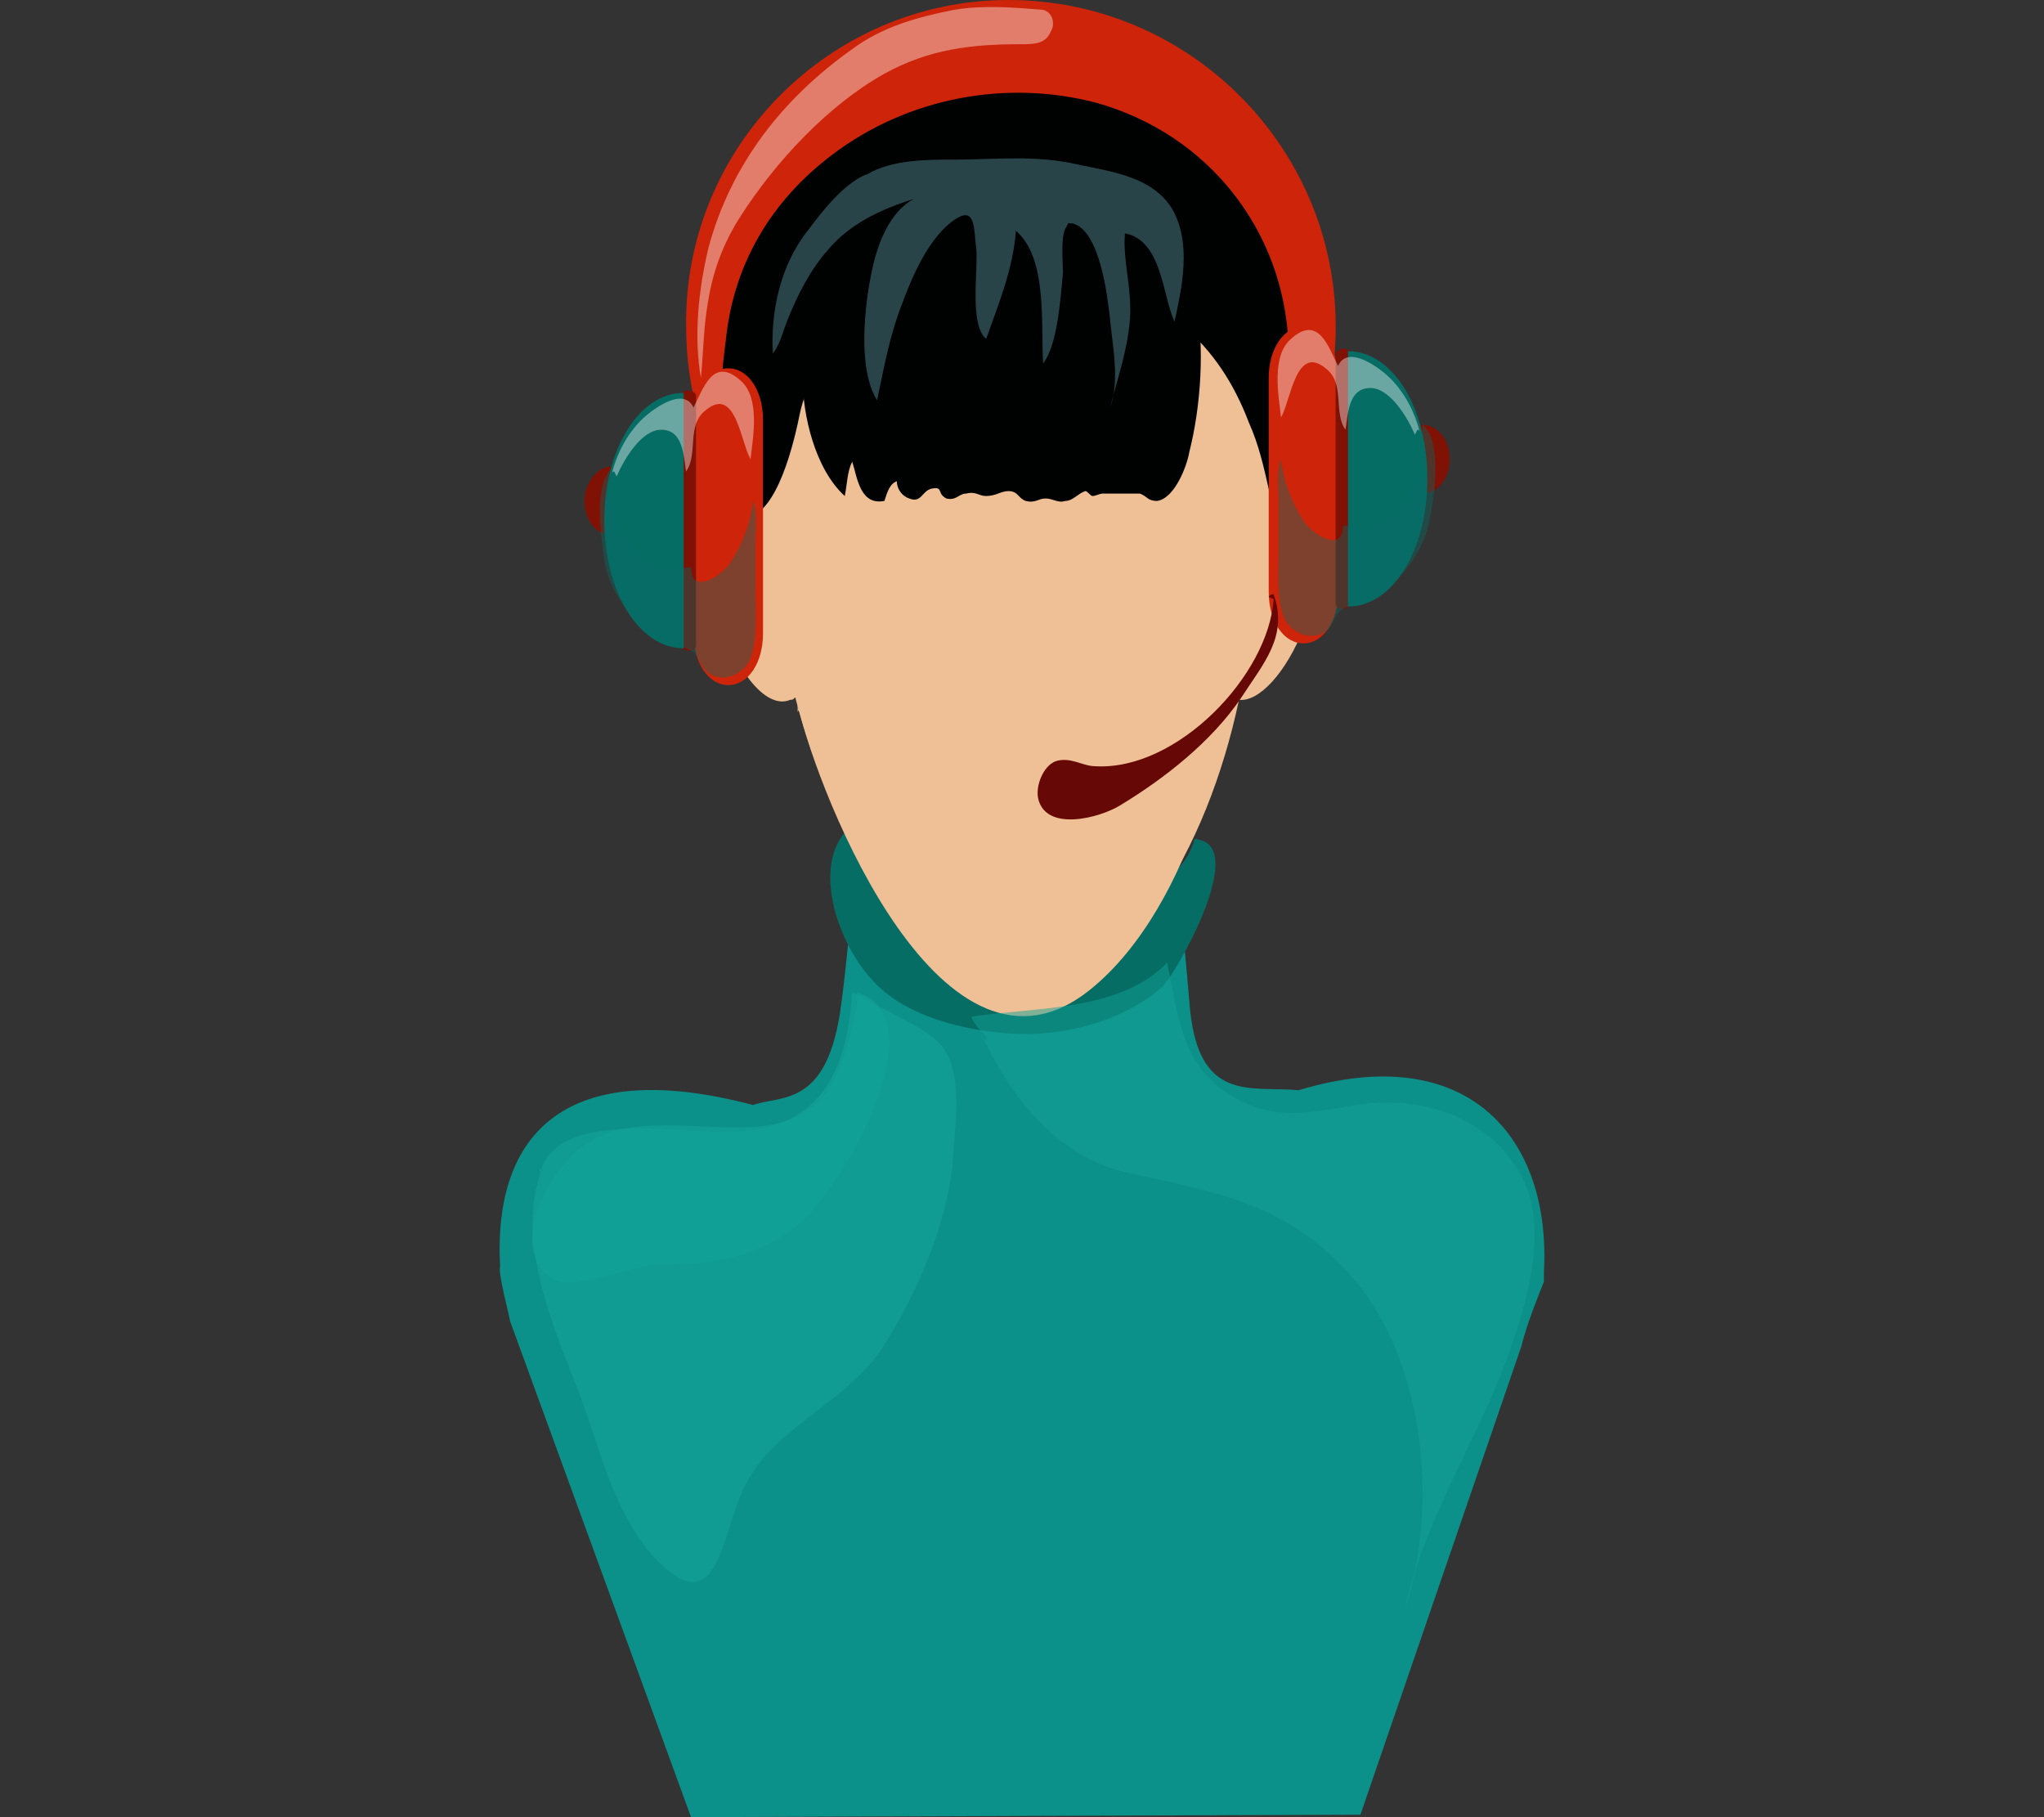 <svg width="90" height="80" viewBox="0 0 90 80" fill="none" xmlns="http://www.w3.org/2000/svg">
<rect x="0" y="0" width="90" height="80" fill="#333333" stroke="none"/>
<g style="mix-blend-mode:luminosity">
<path d="M58.813 14.378C58.813 22.378 52.372 28.757 44.513 28.757C36.544 28.757 30.212 22.27 30.212 14.378C30.103 6.486 36.544 0 44.403 0C52.372 0 58.813 6.486 58.813 14.378Z" fill="#CE2409"/>
<path d="M57.172 47.998C55.098 47.782 52.697 48.647 52.369 44.106C52.151 41.404 51.278 32.863 51.278 32.863L38.069 33.188C38.069 33.188 37.414 41.836 36.977 44.647C36.322 48.755 34.358 48.215 33.157 48.647C24.97 46.485 21.695 49.836 22.022 55.782C21.913 55.998 22.459 58.053 22.459 58.161L30.428 79.998L59.901 79.89L66.997 59.242C67.215 58.269 67.98 56.431 67.98 56.431V56.323C67.98 56.215 67.98 56.106 67.98 55.998C68.307 50.161 64.705 45.728 57.172 47.998Z" fill="#0C918A"/>
<path d="M37.195 36.646C35.776 38.376 36.977 41.619 38.396 43.132C39.815 44.754 42.544 45.403 44.618 45.511C46.91 45.619 49.421 44.97 51.168 43.457C51.823 42.808 54.879 37.403 52.805 36.97C52.696 36.97 52.696 36.862 52.587 36.97C51.823 39.781 47.565 39.889 45.273 39.781C43.854 39.673 37.741 37.943 37.85 36.43L37.195 36.646Z" fill="#066D65"/>
<path d="M35.121 31.027C36.104 35.243 41.562 48.756 48.002 43.567C50.295 41.729 51.932 38.594 52.805 35.892C53.351 34.27 54.443 31.892 54.006 30.162C53.569 28 50.95 27.459 49.203 26.702C44.509 24.756 37.304 26.919 35.121 31.351V31.027Z" fill="#EFC095"/>
<path d="M57.175 23.024C56.629 22.808 57.066 22.591 56.411 23.348C56.411 14.591 53.573 5.835 44.84 6.051C36.762 6.267 33.05 14.591 32.941 23.24C32.395 22.483 32.832 22.699 32.286 22.916C31.413 23.24 31.195 25.294 31.85 27.564C32.505 29.727 33.815 31.24 34.797 30.808C34.906 30.808 34.906 30.808 35.015 30.699C36.762 37.402 40.801 43.456 45.167 43.456C49.534 43.456 53.136 37.51 54.555 30.808C55.429 30.916 56.629 29.618 57.394 27.672C58.158 25.618 58.048 23.456 57.175 23.024Z" fill="#EFC095"/>
<path d="M32.717 23.026C31.517 20.864 31.626 17.404 31.953 15.026C32.281 11.675 33.918 8.864 36.647 6.81C39.922 4.323 44.289 3.459 48.328 4.54C53.24 5.945 56.515 10.161 56.733 15.134C56.842 17.729 56.951 20.54 56.296 23.134C55.969 22.81 55.969 21.945 55.86 21.513C55.642 20.54 55.423 19.567 54.986 18.594C53.676 15.134 51.166 12.864 47.345 12.323C42.87 11.783 36.32 13.296 35.228 18.161C35.01 19.242 34.246 22.81 32.717 22.81C32.717 22.702 32.717 22.594 32.827 22.486L32.717 23.026Z" fill="#000202"/>
<path d="M38.287 10.269C37.523 10.701 36.977 11.891 36.541 12.539C35.776 13.837 35.34 15.134 35.34 16.647C35.34 18.269 35.886 20.647 37.196 21.837C37.305 21.296 37.305 20.756 37.523 20.323C37.741 20.972 37.851 22.269 38.942 22.053C39.051 21.729 39.16 21.296 39.488 21.188C39.488 21.512 39.706 21.837 40.034 21.945C40.58 22.161 40.58 21.62 41.016 21.512C41.562 21.404 41.235 21.729 41.671 21.945C42.108 22.053 42.217 21.729 42.545 21.729C42.981 21.62 43.09 21.837 43.418 21.837C43.855 21.837 44.073 21.62 44.4 21.62C44.837 21.62 44.837 21.945 45.164 22.053C45.601 22.161 45.71 21.945 46.038 21.945C46.365 21.945 46.584 22.161 46.911 22.053C47.239 22.053 47.457 21.729 47.784 21.62C47.894 21.62 48.003 21.837 48.112 21.837C48.221 21.837 48.439 21.729 48.548 21.729C48.767 21.729 49.094 21.729 49.422 21.729C49.858 21.729 49.858 21.729 50.186 21.729C50.513 21.837 50.513 22.053 50.95 22.053C51.714 21.945 52.26 20.539 52.369 19.891C53.352 15.999 53.242 9.404 48.876 7.458C46.911 6.593 44.291 6.053 42.108 6.81C41.235 7.134 40.471 7.783 39.816 8.323C39.27 8.647 38.942 8.972 38.506 9.404C38.287 9.729 37.96 10.269 37.523 10.269H38.287Z" fill="#000202"/>
<path d="M38.617 7.567C37.416 7.675 36.215 9.297 35.56 10.162C34.359 11.675 33.923 13.729 34.032 15.567C34.359 15.135 34.468 14.594 34.687 14.054C35.123 12.973 35.669 11.892 36.433 11.027C37.416 9.838 38.835 9.189 40.254 8.756C39.162 9.297 38.617 10.81 38.398 11.892C38.071 13.405 37.743 16.216 38.617 17.621C38.944 16.108 39.162 14.81 39.708 13.405C40.145 12.216 40.909 10.378 42.11 9.621C42.983 9.081 42.874 10.162 42.983 10.919C43.092 11.784 42.656 14.27 43.42 14.919C43.966 13.405 44.62 11.784 44.73 10.162C46.149 11.351 45.821 14.378 45.931 16C46.585 15.135 46.695 13.081 46.804 12C46.804 11.567 46.695 10.486 46.913 10.054C47.131 9.729 46.913 9.838 47.24 9.838C48.441 10.162 48.769 13.081 48.878 14.054C48.987 15.243 49.315 16.756 48.878 17.946C49.205 16.648 49.642 15.459 49.751 14.054C49.86 12.756 49.424 11.459 49.533 10.27C51.17 10.594 51.17 12.973 51.716 14.162C52.044 12.648 52.48 10.702 51.607 9.189C50.734 7.783 48.987 7.567 47.459 7.243C45.603 6.81 43.856 7.027 42.001 7.027C40.8 7.027 39.272 7.027 38.18 7.675C38.071 7.783 37.852 7.892 37.852 8L38.617 7.567Z" fill="#284449"/>
<path opacity="0.6" d="M23.874 51.46C22.674 54.487 24.311 58.27 25.403 61.081C26.385 63.568 26.931 66.487 28.787 68.541C31.516 71.46 31.734 67.892 32.607 65.838C33.808 62.811 37.411 61.838 39.048 59.027C40.576 56.541 41.886 53.406 41.995 50.487C42.105 49.297 42.323 47.243 41.559 46.162C41.013 45.406 39.703 44.865 38.939 44.432C38.502 44.216 37.956 43.892 37.52 43.676C37.301 47.352 35.992 49.838 31.952 49.838C29.769 49.838 24.202 48.865 23.765 51.784V51.46H23.874Z" fill="#13A398"/>
<path opacity="0.6" d="M37.742 44.216C37.087 47.352 36.432 49.514 32.939 49.622C30.756 49.73 27.809 49.081 25.953 50.27C24.424 51.135 22.241 54.703 24.206 56.216C25.079 56.973 27.699 55.676 29.009 55.676C31.411 55.676 33.485 55.352 35.341 53.73C36.869 52.432 41.454 44.973 37.742 43.676V44.216Z" fill="#13A398"/>
<path opacity="0.5" d="M43.421 45.838C43.311 45.73 43.202 45.622 43.202 45.514C44.512 48.325 46.586 51.028 49.861 51.676C53.354 52.433 56.411 52.974 59.031 55.676C62.742 59.352 63.397 66.163 61.869 70.811C62.633 67.136 64.926 63.568 66.236 60.109C67.109 57.838 68.2 54.379 67.109 52.001C66.017 49.73 63.725 48.649 61.432 48.541C59.031 48.433 57.175 49.622 54.773 48.541C52.044 47.244 51.935 44.974 51.389 42.379C49.315 44.541 45.604 44.325 42.766 44.757C42.875 45.082 43.202 45.406 43.421 45.622V45.838Z" fill="#13A398"/>
<path d="M28.136 22.053C28.136 22.917 27.59 23.566 26.935 23.566C26.28 23.566 25.734 22.917 25.734 22.053C25.734 21.296 26.28 20.539 26.935 20.539C27.59 20.539 28.136 21.296 28.136 22.053Z" fill="#7F1105"/>
<path d="M33.596 27.89C33.596 29.188 32.941 30.161 32.067 30.161C31.194 30.161 30.539 29.188 30.539 27.89V18.485C30.539 17.188 31.194 16.215 32.067 16.215C32.941 16.215 33.596 17.188 33.596 18.485V27.89Z" fill="#CE2409"/>
<path d="M30.647 28.431C30.647 28.539 30.538 28.647 30.32 28.647C30.21 28.647 29.992 28.539 29.992 28.431V17.404C29.992 17.296 30.101 17.188 30.32 17.188C30.429 17.188 30.647 17.296 30.647 17.404V28.431Z" fill="#7F1105"/>
<path d="M30.103 17.297C28.138 17.297 26.609 19.783 26.609 22.919C26.609 26.054 28.138 28.54 30.103 28.54V17.297Z" fill="#066D65"/>
<path opacity="0.4" d="M26.933 21.08C26.605 22.161 27.26 23.35 27.915 24.107C28.352 24.539 28.679 24.755 29.334 24.971C29.88 25.188 29.989 24.971 30.426 24.971C30.426 26.269 31.845 25.296 32.172 24.755C32.718 23.89 33.046 23.026 33.155 22.053C33.373 22.485 33.264 23.458 33.264 23.998C33.264 24.647 33.264 25.296 33.264 25.945C33.264 26.917 33.373 28.107 33.046 28.971C32.718 29.836 31.517 30.161 30.972 29.404C30.644 28.863 30.753 28.755 30.207 28.539C29.771 28.431 29.443 28.323 29.007 28.107C27.806 27.35 26.823 26.053 26.605 24.647C26.496 23.782 26.059 21.188 27.042 20.539L26.933 21.08Z" fill="#066D65"/>
<path opacity="0.4" d="M27.152 20.972C27.479 20.215 28.244 18.918 29.117 18.918C30.099 18.918 30.099 20.107 30.209 20.756C30.754 19.999 30.209 18.701 31.082 18.053C32.392 16.972 32.61 19.458 33.047 20.215C33.156 19.242 33.483 17.512 32.61 16.756C31.409 15.674 30.973 17.08 30.536 17.945C30.099 16.972 28.68 18.053 28.244 18.485C27.589 19.134 27.152 19.999 26.934 20.864C26.934 20.864 26.934 20.756 27.043 20.756L27.152 20.972Z" fill="white"/>
<path d="M61.43 20.217C61.43 21.081 61.975 21.73 62.63 21.73C63.285 21.73 63.831 21.081 63.831 20.217C63.831 19.352 63.285 18.703 62.63 18.703C61.866 18.703 61.43 19.46 61.43 20.217Z" fill="#7F1105"/>
<path d="M55.863 26.055C55.863 27.352 56.518 28.325 57.392 28.325C58.265 28.325 58.92 27.352 58.92 26.055V16.649C58.92 15.352 58.265 14.379 57.392 14.379C56.518 14.379 55.863 15.352 55.863 16.649V26.055Z" fill="#CE2409"/>
<path d="M58.809 26.595C58.809 26.703 58.918 26.811 59.136 26.811C59.245 26.811 59.464 26.703 59.464 26.595V15.568C59.464 15.46 59.354 15.352 59.136 15.352C59.027 15.352 58.809 15.46 58.809 15.568V26.595Z" fill="#7F1105"/>
<path d="M59.355 15.461C61.32 15.461 62.849 17.947 62.849 21.083C62.849 24.218 61.32 26.704 59.355 26.704V15.461Z" fill="#066D65"/>
<path opacity="0.4" d="M62.628 19.244C62.956 20.325 62.301 21.514 61.646 22.271C61.209 22.703 60.882 22.919 60.227 23.136C59.681 23.352 59.572 23.136 59.135 23.136C59.135 24.433 57.716 23.46 57.388 22.919C56.843 22.055 56.515 21.19 56.406 20.217C56.188 20.649 56.297 21.622 56.297 22.163C56.297 22.811 56.297 23.46 56.297 24.108C56.297 25.081 56.188 26.271 56.515 27.136C56.843 28 58.043 28.325 58.589 27.568C58.917 27.027 58.808 26.919 59.353 26.703C59.79 26.595 60.117 26.487 60.554 26.271C61.755 25.514 62.737 24.217 62.956 22.811C63.174 21.838 63.502 19.352 62.628 18.703V19.244Z" fill="#066D65"/>
<path opacity="0.4" d="M62.3 19.136C61.972 18.379 61.208 17.082 60.335 17.082C59.353 17.082 59.353 18.271 59.243 18.92C58.698 18.163 59.243 16.866 58.37 16.217C57.06 15.136 56.842 17.622 56.405 18.379C56.296 17.406 55.968 15.676 56.842 14.92C58.043 13.838 58.479 15.244 58.916 16.109C59.353 15.136 60.772 16.217 61.208 16.649C61.863 17.298 62.3 18.163 62.518 19.028C62.518 19.028 62.518 18.92 62.409 18.92L62.3 19.136Z" fill="white"/>
<path opacity="0.4" d="M45.929 0.433C44.619 0.325 43.309 0.217 41.999 0.433C40.362 0.758 38.834 1.19 37.524 2.163C34.467 4.325 32.175 7.244 31.192 10.92C30.756 12.758 30.537 14.812 30.865 16.65C30.974 15.46 30.974 14.379 31.192 13.19C31.41 11.893 31.847 10.704 32.611 9.515C34.14 7.136 36.432 4.65 38.943 3.244C40.908 2.163 42.763 1.947 44.947 1.947C45.492 1.947 46.038 1.947 46.257 1.406C46.475 1.082 46.366 0.542 45.929 0.433Z" fill="white"/>
<path d="M56.079 26.38C55.861 29.732 51.822 33.948 48.219 33.732C47.673 33.732 47.127 33.299 46.473 33.515C45.927 33.732 45.599 34.596 45.708 35.137C46.036 36.651 48.438 36.002 49.311 35.461C51.276 34.272 53.35 32.651 54.66 30.705C55.642 29.191 56.734 28.002 56.079 26.164C55.97 26.164 55.97 26.164 55.861 26.272L56.079 26.38Z" fill="#660805"/>
</g>
</svg>
